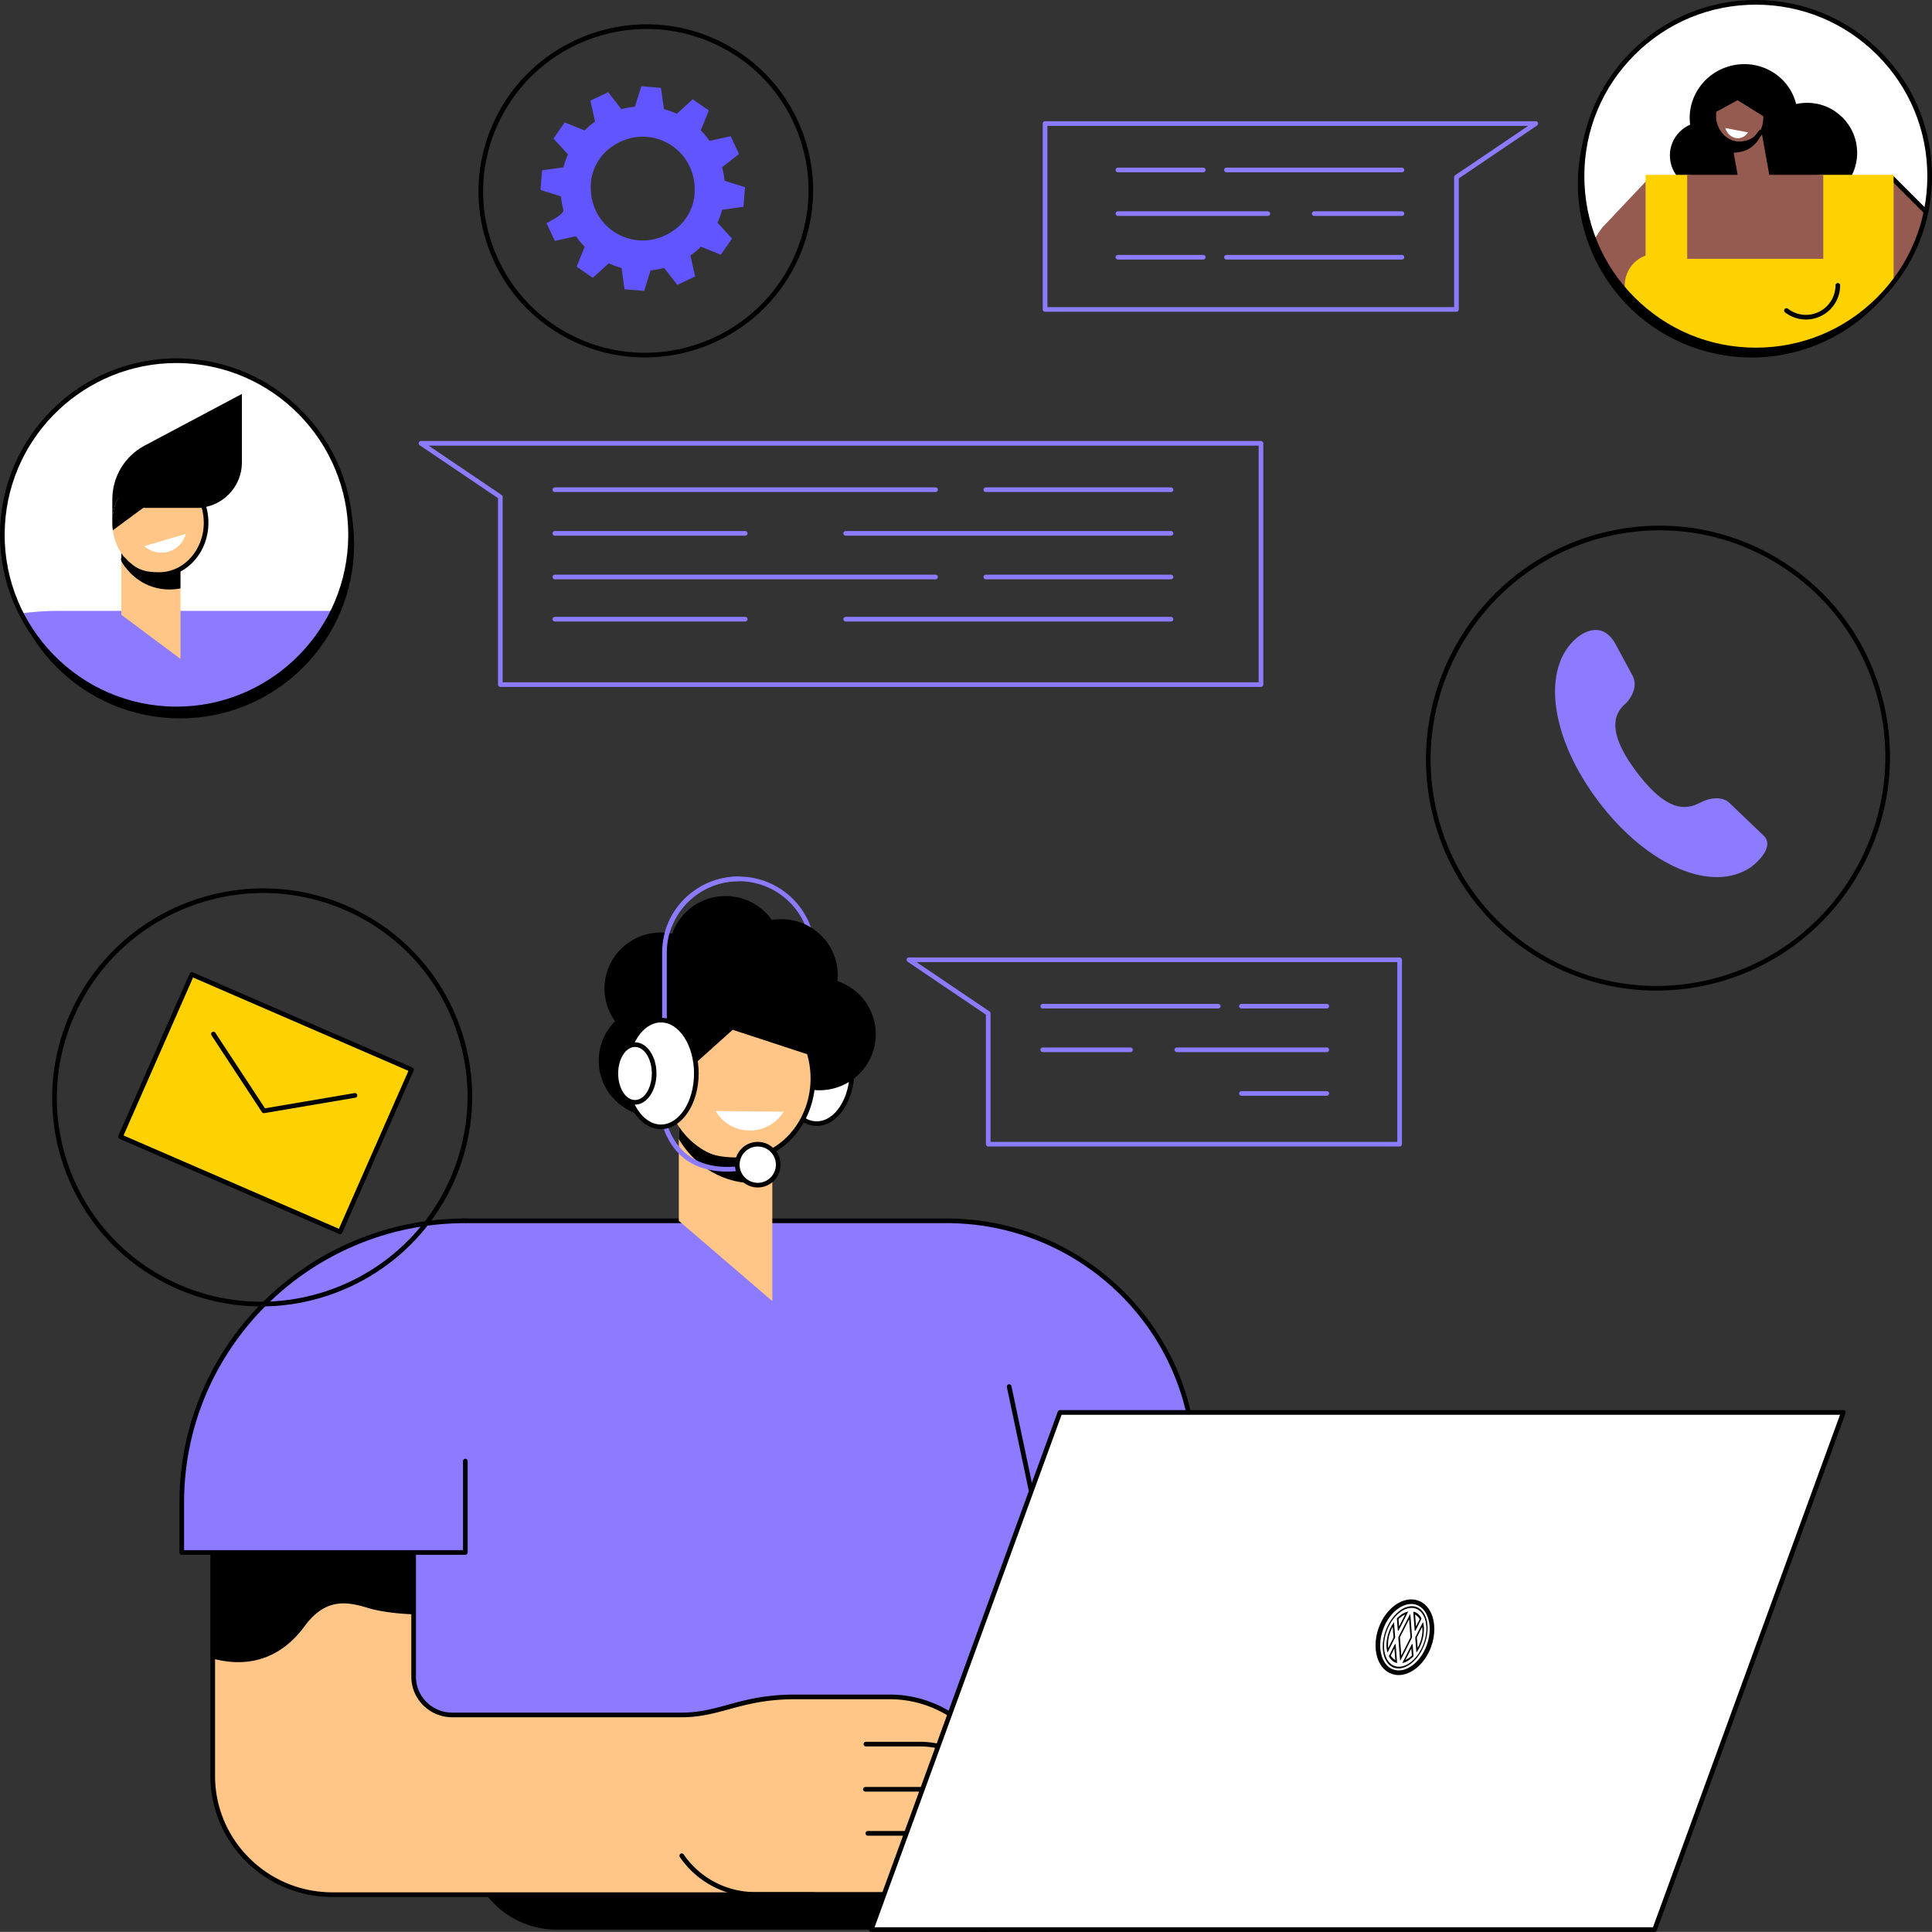 <svg xmlns="http://www.w3.org/2000/svg" viewBox="0 0 830.1 830.06"><rect x="0" y="0" width="830.1" height="830.06" fill="#333333" stroke="none"/><defs><clipPath id="a"><circle cx="754.42" cy="75.69" r="74.69" fill="none" transform="rotate(-45 754.413 75.692)"></circle></clipPath><clipPath id="b"><circle cx="75.81" cy="229.79" r="74.81" fill="none"></circle></clipPath></defs><path fill="#fed101" d="M513.33 746.32H169.46l23.17-221.79h214.03c58.91 0 106.67 47.41 106.67 105.9z"></path><path fill="#8c7bff" d="M513.33 746.32H157.88l40.8-221.79h207.98c58.91 0 106.67 47.41 106.67 105.9z"></path><path d="M513.33 747.32H157.88a.992.992 0 0 1-.98-1.18l40.8-221.79c.09-.47.5-.82.98-.82h207.98c59.37 0 107.67 47.95 107.67 106.9v115.89c0 .55-.45 1-1 1m-354.25-2h353.25V630.43c0-57.84-47.4-104.9-105.67-104.9H199.51z"></path><path d="M444.99 650.73c-.46 0-.88-.32-.98-.79l-11.39-53.95c-.11-.54.23-1.07.77-1.19a1 1 0 0 1 1.19.77l11.39 53.95a.995.995 0 0 1-.77 1.18c-.07.01-.14.02-.21.02ZM444.99 829.06H239.07c-13.47 0-25.9-7.16-32.59-18.76h238.51z"></path><path fill="#ffc688" d="M91.39 762.98V649.73h86.32v70.64c0 9.1 7.43 16.47 16.6 16.47l141.96-.04v77.21l-193.42.04c-28.42 0-51.46-22.86-51.46-51.07"></path><path fill="#ffc688" d="m421.65 760.81 8.44 9.05a13.025 13.025 0 0 1 1.02 16.55l-8.29 11.42-20.09-22.25h-126.2v-26.22h118.74a36.1 36.1 0 0 1 26.38 11.44Z"></path><path fill="#ffc688" d="m417.76 744.46 4.78 5.12a13.025 13.025 0 0 1 1.02 16.55l-8.29 11.42-20.09-22.25H276.53v-18.24h20.14c8.33 0 23.19-7.98 41.99-7.98h43.66c13.45 0 26.3 5.57 35.44 15.37Z"></path><path fill="#ffc688" d="m424.6 778.44 10.13 10.86a13.025 13.025 0 0 1 1.02 16.55l-8.29 11.42-20.09-22.25h-78.19V768.8h73.2c8.44 0 16.49 3.49 22.22 9.64"></path><path fill="#ffc688" d="m420.9 797.53 10.56 11.33c3.92 4.2 4.31 10.56.94 15.2-4.52 6.23-13.69 6.72-18.85 1l-5.73-6.35a14.5 14.5 0 0 0-10.75-4.77h-65.65c-17.16 0-29.25-.98-45.79-26.24l112.67.02c8.59 0 16.78 3.56 22.61 9.81Z"></path><path d="M91.39 712.63v-84.38h86.32v65.37c-5.79-.24-13.68-.93-19.81-2.81-9.18-2.81-18.18-4.11-27.02 7.89-11.58 15.72-26.45 17.43-39.48 13.93ZM431.11 787.41c-.2 0-.41-.06-.59-.19a.995.995 0 0 1-.22-1.4c3.37-4.65 2.98-11.07-.94-15.28l-8.44-9.05c-6.59-7.07-15.94-11.12-25.64-11.12h-23.23c-.55 0-1-.45-1-1s.45-1 1-1h23.23c10.26 0 20.14 4.29 27.11 11.76l8.44 9.05c4.57 4.9 5.03 12.4 1.1 17.82a1 1 0 0 1-.81.41Z"></path><path d="M432.52 811.29c-.2 0-.41-.06-.59-.19a.995.995 0 0 1-.22-1.4l3.23-4.45c3.37-4.65 2.98-11.08-.94-15.28l-10.13-10.86c-5.52-5.92-13.35-9.32-21.49-9.32h-30.55c-.55 0-1-.45-1-1s.45-1 1-1h30.55c8.69 0 17.05 3.63 22.95 9.96l10.13 10.86c4.57 4.9 5.04 12.4 1.1 17.82l-3.23 4.45a1 1 0 0 1-.81.41"></path><path d="M422.56 830.06c-3.73 0-7.25-1.55-9.75-4.33l-5.73-6.35a13.52 13.52 0 0 0-10.01-4.44h-72.61c-12.97 0-25.06-6.37-32.35-17.04-.31-.46-.19-1.08.26-1.39.46-.31 1.08-.19 1.39.26 6.92 10.12 18.39 16.17 30.7 16.17h72.61c4.38 0 8.57 1.86 11.5 5.1l5.73 6.35a11.11 11.11 0 0 0 8.88 3.65c3.38-.18 6.45-1.85 8.42-4.57 3.08-4.24 2.71-10.1-.86-13.93l-10.56-11.33c-5.62-6.03-13.6-9.49-21.88-9.49h-25.42c-.55 0-1-.45-1-1s.45-1 1-1h25.42c8.84 0 17.34 3.69 23.35 10.13l10.56 11.33c4.23 4.53 4.65 11.46 1.02 16.47a13.07 13.07 0 0 1-9.94 5.39c-.24.01-.48.02-.72.02Z"></path><path d="M142.84 815.05c-14.01 0-27.17-5.41-37.08-15.24-9.91-9.84-15.37-22.91-15.37-36.83V648.73h88.32v71.64c0 4.13 1.62 8.02 4.57 10.94a15.57 15.57 0 0 0 11.03 4.53h98.61c7.46 0 13.39-1.62 19.67-3.34 7.55-2.07 16.12-4.41 29-4.41h40.75c13.69 0 26.87 5.72 36.17 15.69l4.78 5.12c3.95 4.24 4.91 10.35 2.44 15.57-.24.5-.83.71-1.33.48-.5-.24-.71-.83-.48-1.33 2.12-4.48 1.3-9.72-2.09-13.35l-4.78-5.12c-8.92-9.57-21.57-15.06-34.71-15.06h-40.75c-12.62 0-21.04 2.31-28.47 4.34-6.41 1.75-12.47 3.41-20.2 3.41h-98.61c-4.7 0-9.11-1.82-12.43-5.11-3.33-3.3-5.16-7.69-5.16-12.36v-69.64H92.4v112.25c0 13.38 5.25 25.95 14.78 35.41s22.2 14.66 35.67 14.66h206.67c.55 0 1 .45 1 1s-.45 1-1 1H142.85Z"></path><path fill="#8c7bff" d="M199.44 524.53h.49v142.5H78.08v-21.15c0-66.98 54.38-121.35 121.35-121.35Z"></path><path d="M199.94 668.03H78.09c-.55 0-1-.45-1-1v-21.54c0-67.25 55.11-121.96 122.85-121.96.55 0 1 .45 1 1s-.45 1-1 1c-66.63 0-120.85 53.81-120.85 119.96v20.54h119.85v-38.27c0-.55.45-1 1-1s1 .45 1 1v39.27c0 .55-.45 1-1 1"></path><path fill="#fff" d="M710.92 829.06H374.33l81.09-222.18H792z"></path><path d="M710.92 830.06H374.34a1.005 1.005 0 0 1-.94-1.35l81.09-222.18c.14-.39.52-.66.94-.66h336.58a1.005 1.005 0 0 1 .94 1.35L711.86 829.4c-.14.39-.52.66-.94.66m-335.16-2h334.46l80.36-220.18H456.12z"></path><path fill="#fff" d="M614 707.11c-2.94 8.19-9.96 13.18-15.68 11.15-5.72-2.02-7.97-10.3-5.03-18.49s9.96-13.18 15.68-11.15c5.72 2.02 7.97 10.3 5.03 18.49"></path><path d="M600.94 719.71c-1 0-1.99-.16-2.95-.5-2.38-.84-4.3-2.66-5.53-5.26-1.89-3.99-1.93-9.42-.11-14.5 3.12-8.69 10.73-13.96 16.95-11.76 2.38.84 4.3 2.67 5.53 5.26 1.89 3.99 1.93 9.42.1 14.5-2.64 7.35-8.49 12.26-14 12.26Zm5.37-30.54c-4.66 0-9.72 4.41-12.07 10.95-1.65 4.6-1.64 9.45.03 12.97 1 2.11 2.52 3.57 4.39 4.23 5.18 1.84 11.65-2.9 14.4-10.55 1.65-4.6 1.64-9.45-.03-12.97-1-2.11-2.52-3.57-4.39-4.23-.76-.27-1.54-.4-2.34-.4Z"></path><path fill="#8c7bff" d="M349.27 454.82c-.55 0-1-.45-1-1v-44.56c0-16.9-13.85-30.65-30.88-30.65s-30.89 13.75-30.89 30.65v44.56c0 .55-.45 1-1 1s-1-.45-1-1v-44.56c0-18 14.75-32.65 32.89-32.65s32.88 14.65 32.88 32.65v44.56c0 .55-.45 1-1 1"></path><ellipse cx="350.91" cy="459.84" fill="#fff" rx="15.21" ry="22.93"></ellipse><path d="M350.91 483.77c-8.94 0-16.21-10.73-16.21-23.93s7.27-23.93 16.21-23.93 16.21 10.73 16.21 23.93-7.27 23.93-16.21 23.93m0-45.85c-7.84 0-14.21 9.84-14.21 21.93s6.38 21.93 14.21 21.93 14.21-9.84 14.21-21.93-6.38-21.93-14.21-21.93"></path><path fill="#ffc688" d="m291.66 524.53 40.17 34.5v-84.74h-40.17z"></path><path d="M334.84 427.35c-9.46 9.43-9.43 24.68.06 34.07 9.5 9.39 24.86 9.36 34.32-.06 9.46-9.43 9.43-24.68-.06-34.07-9.5-9.39-24.86-9.36-34.32.06M264.32 438.73c-9.46 9.43-9.43 24.68.06 34.07s24.86 9.36 34.32-.06c9.46-9.43 9.43-24.68-.06-34.07-9.5-9.39-24.86-9.36-34.32.06"></path><path d="M266.79 407.73c-9.46 9.43-9.43 24.68.06 34.07 9.5 9.39 24.86 9.36 34.32-.06 9.46-9.43 9.43-24.68-.06-34.07s-24.86-9.36-34.32.06"></path><path d="M294.55 392.08c-9.46 9.43-9.43 24.68.06 34.07 9.5 9.39 24.86 9.36 34.32-.06 9.46-9.43 9.43-24.68-.06-34.07-9.5-9.39-24.86-9.36-34.32.06"></path><path d="M318.5 402c-9.46 9.43-9.43 24.68.06 34.07 9.5 9.39 24.86 9.36 34.32-.06 9.46-9.43 9.43-24.68-.06-34.07-9.5-9.39-24.86-9.36-34.32.06M291.66 489.42V474.3h40.18v33.38c-3.63.72-10.85 1.62-19.15-1.1-12.99-4.25-19.37-14.33-21.03-17.16"></path><ellipse cx="317.38" cy="463.34" fill="#ffc688" rx="31.89" ry="34.98"></ellipse><path d="M317.38 499.32c-10.18 0-16.86-1.65-25.16-10.67a.996.996 0 0 1 .06-1.41.996.996 0 0 1 1.41.06c7.84 8.52 13.89 10.02 23.69 10.02 17.03 0 30.88-15.25 30.88-33.98s-13.85-33.98-30.88-33.98c-10.94 0-20.83 6.16-26.48 16.49-.26.48-.87.66-1.36.4-.49-.27-.66-.87-.4-1.36 5.91-10.81 16.73-17.53 28.24-17.53 18.13 0 32.88 16.14 32.88 35.98s-14.75 35.98-32.88 35.98"></path><path d="M317.38 428.35c-17.61 0-31.88 15.66-31.88 34.98 0 1.74.12 3.44.34 5.11l28.97-25.98 33.13 10.86c-3.92-14.44-16.11-24.98-30.55-24.98Z"></path><path fill="#fff" d="M307.48 477.36a16.83 16.83 0 0 0 8.06 7.04c7.86 3.29 16.81.26 21.19-6.74z"></path><path fill="#8c7bff" d="M312.51 503.38c-20.65 0-27.49-14.25-29.51-26.82a1 1 0 0 1 .83-1.15 1 1 0 0 1 1.15.83c2.07 12.85 9.52 27.59 33.32 24.78 1.36-.16 1.81-.21 2.19.36.21.31.22.75.03 1.07-.24.42-.72.6-1.17.46-.2.02-.53.06-.83.09-2.12.25-4.13.37-6.02.37Z"></path><circle cx="325.57" cy="500.41" r="8.8" fill="#fff" transform="rotate(-45 325.569 500.415)"></circle><path d="M325.57 510.21c-5.4 0-9.8-4.4-9.8-9.8s4.4-9.8 9.8-9.8 9.8 4.4 9.8 9.8-4.4 9.8-9.8 9.8m0-17.6c-4.3 0-7.8 3.5-7.8 7.8s3.5 7.8 7.8 7.8 7.8-3.5 7.8-7.8-3.5-7.8-7.8-7.8"></path><path fill="#8c7bff" d="M285.5 454.82c-.55 0-1-.45-1-1v-44.56c0-18 14.75-32.65 32.89-32.65.55 0 1 .45 1 1s-.45 1-1 1c-17.03 0-30.89 13.75-30.89 30.65v44.56c0 .55-.45 1-1 1"></path><ellipse cx="283.98" cy="461.23" fill="#fff" rx="15.21" ry="22.93"></ellipse><path d="M283.98 485.15c-8.94 0-16.21-10.73-16.21-23.93s7.27-23.93 16.21-23.93 16.21 10.73 16.21 23.93-7.27 23.93-16.21 23.93m0-45.85c-7.84 0-14.21 9.84-14.21 21.93s6.38 21.93 14.21 21.93 14.21-9.84 14.21-21.93-6.38-21.93-14.21-21.93"></path><ellipse cx="272.83" cy="461.23" fill="#fff" rx="8.23" ry="12.4"></ellipse><path d="M272.83 474.62c-5.09 0-9.23-6.01-9.23-13.4s4.14-13.4 9.23-13.4 9.23 6.01 9.23 13.4-4.14 13.4-9.23 13.4m0-24.79c-3.98 0-7.23 5.11-7.23 11.4s3.24 11.4 7.23 11.4 7.23-5.11 7.23-11.4-3.24-11.4-7.23-11.4M711.64 425.62c-18.53 0-36.69-5.21-52.72-15.32-22.46-14.17-38.03-36.29-43.83-62.27-11.98-53.66 21.9-107.33 75.54-119.62 26-5.96 52.7-1.43 75.19 12.76 22.46 14.17 38.03 36.29 43.83 62.27 11.98 53.66-21.9 107.33-75.54 119.62-7.47 1.71-15 2.56-22.47 2.56m1.46-197.77c-7.32 0-14.7.83-22.02 2.51-52.57 12.05-85.78 64.64-74.04 117.24 5.69 25.46 20.94 47.13 42.95 61.02 22.03 13.9 48.2 18.34 73.67 12.5 52.57-12.05 85.78-64.64 74.04-117.24-5.69-25.46-20.94-47.13-42.95-61.02-15.7-9.91-33.5-15.01-51.65-15.01"></path><path fill="#8c7bff" d="m757.88 359.15-15.01-14.37c-2.03-1.85-6.46-2.81-11.83-.16-5.05 2.49-13.14 6.38-27.56-12.55-14.41-18.92-9.14-26.34-4.83-29.97.65-.55 5.54-6.01 2.96-11.5l-7.68-14.24c-6.47-11.01-15.9-2.75-16.45-2.29-15.42 12.98-11.44 43.04 9.56 70.6 21 27.57 48.87 39.32 65.4 27.8.59-.41 10.55-8.01 5.45-13.33Z"></path><path d="M112.18 561.31c-11.98 0-24.13-2.39-35.78-7.44-22.06-9.56-39.03-27.12-47.78-49.44s-8.24-46.72 1.45-68.72c19.99-45.42 73.3-66.31 118.83-46.58 22.06 9.56 39.03 27.12 47.78 49.44s8.24 46.72-1.45 68.73c-14.87 33.8-48.21 54.02-83.05 54.02Zm.93-177.62c-34.08 0-66.67 19.77-81.21 52.82-9.47 21.51-9.97 45.37-1.42 67.19 8.56 21.82 25.15 38.99 46.72 48.33 11.39 4.93 23.28 7.27 34.99 7.27 34.08 0 66.67-19.77 81.21-52.82 9.47-21.51 9.97-45.37 1.42-67.19s-25.15-38.98-46.71-48.33c-11.39-4.93-23.28-7.27-34.99-7.27Zm-82.13 52.43"></path><path fill="#fed101" d="m146.13 529.27-94.37-40.89 30.67-69.69 94.37 40.89z"></path><path d="M146.13 530.27c-.13 0-.27-.03-.4-.08L51.36 489.3a.99.99 0 0 1-.53-.55c-.1-.25-.09-.52.02-.77l30.67-69.69a.99.99 0 0 1 1.31-.51l94.37 40.89c.24.11.44.3.53.55.1.25.09.52-.02.77l-30.67 69.69c-.16.37-.53.6-.92.6Zm-93.05-42.41 92.54 40.1 29.87-67.86L82.95 420z"></path><path d="M113.38 478.27c-.33 0-.65-.17-.84-.45l-21.68-32.99a1 1 0 0 1 .29-1.38 1 1 0 0 1 1.38.29l21.32 32.45 38.5-6.53a.99.99 0 0 1 1.15.82.997.997 0 0 1-.82 1.15l-39.14 6.64c-.06 0-.11.01-.17.01ZM277.11 153.57c-9.54 0-19.23-1.9-28.51-5.92-17.58-7.62-31.1-21.61-38.07-39.39s-6.56-37.23 1.15-54.76c15.93-36.19 58.4-52.84 94.68-37.12 17.58 7.62 31.1 21.61 38.07 39.39s6.56 37.23-1.15 54.76c-11.85 26.93-38.41 43.04-66.17 43.04m-63.6-99.27c-7.5 17.04-7.9 35.94-1.12 53.23s19.92 30.88 37.01 38.29a69.6 69.6 0 0 0 27.72 5.76c27 0 52.81-15.66 64.34-41.85 7.5-17.04 7.9-35.94 1.12-53.23s-19.92-30.88-37.01-38.29c-35.28-15.28-76.57.9-92.06 36.09"></path><path fill="#6155ff" d="m313.92 58.52-9.02 2.01a35 35 0 0 0-3.8-4.51l3.46-8.56-6.95-4.82-6.81 6.25a36 36 0 0 0-5.54-1.99l-1.28-9.16-8.43-.7-2.76 8.81c-1.94.19-3.88.54-5.8 1.06l-5.68-7.29-7.65 3.61 2.01 9.02a34.4 34.4 0 0 0-4.5 3.8l-8.55-3.46-4.82 6.95 6.25 6.81a36 36 0 0 0-1.99 5.54l-9.15 1.28-.7 8.43 8.8 2.77c.19 1.94.54 3.88 1.06 5.8s-7.28 5.69-7.28 5.69l3.61 7.65 9.02-2.01c1.15 1.62 2.42 3.13 3.8 4.51l-3.46 8.56 6.95 4.82 6.81-6.25c1.79.82 3.64 1.48 5.54 1.99l1.28 9.16 8.43.7 2.76-8.81c1.94-.19 3.88-.54 5.8-1.06l5.69 7.29 7.65-3.61-2.01-9.02c1.62-1.15 3.13-2.42 4.5-3.8l8.55 3.46 4.82-6.95-6.25-6.81a36 36 0 0 0 1.99-5.54l9.15-1.28.7-8.43-8.8-2.77c-.19-1.94-.54-3.88-1.06-5.8l7.28-5.69-3.61-7.65Zm-23.51 39.77c-15.84 12.23-37.67.72-36.54-19.25.34-5.99 3.3-11.6 8.04-15.27 15.84-12.23 37.67-.72 36.54 19.25a20.9 20.9 0 0 1-8.04 15.27"></path><path fill="#8c7bff" d="M625.78 133.95H449.02c-.55 0-1-.45-1-1V53.08c0-.55.45-1 1-1h210.84c.44 0 .83.29.96.71s-.03.88-.4 1.12l-33.64 22.74v56.29c0 .55-.45 1-1 1Zm-175.76-2h174.76V76.12c0-.33.16-.64.44-.83l31.38-21.21H450.02z"></path><path fill="#8c7bff" d="M517 74.03h-36.69c-.55 0-1-.45-1-1s.45-1 1-1H517c.55 0 1 .45 1 1s-.45 1-1 1M602.36 74.03h-75.41c-.55 0-1-.45-1-1s.45-1 1-1h75.41c.55 0 1 .45 1 1s-.45 1-1 1M544.76 92.78h-64.44c-.55 0-1-.45-1-1s.45-1 1-1h64.44c.55 0 1 .45 1 1s-.45 1-1 1M602.36 92.78h-37.7c-.55 0-1-.45-1-1s.45-1 1-1h37.7c.55 0 1 .45 1 1s-.45 1-1 1M517 111.52h-36.69c-.55 0-1-.45-1-1s.45-1 1-1H517c.55 0 1 .45 1 1s-.45 1-1 1M602.36 111.52h-75.41c-.55 0-1-.45-1-1s.45-1 1-1h75.41c.55 0 1 .45 1 1s-.45 1-1 1"></path><circle cx="752.63" cy="78.91" r="74.69" transform="rotate(-75.18 752.628 78.914)"></circle><circle cx="754.42" cy="75.69" r="74.69" fill="#fff" transform="rotate(-45 754.413 75.692)"></circle><path fill="#fff" d="M754.42 150.88h-.08c-20.08-.02-38.96-7.86-53.14-22.08-14.19-14.22-21.99-33.11-21.96-53.19h.5-.5c.02-20.08 7.86-38.96 22.08-53.14C715.52 8.3 734.37.51 754.43.51h.08c20.08.02 38.96 7.86 53.14 22.08 14.19 14.22 21.99 33.11 21.96 53.19-.02 20.08-7.86 38.96-22.08 53.14-14.2 14.17-33.05 21.96-53.11 21.96M754.41 1.5c-19.79 0-38.39 7.69-52.4 21.67-14.03 14-21.76 32.62-21.79 52.44-.02 19.82 7.67 38.46 21.67 52.48 14 14.03 32.62 21.76 52.44 21.79h.08c19.79 0 38.39-7.69 52.4-21.67 14.03-14 21.76-32.62 21.79-52.44.02-19.82-7.68-38.46-21.67-52.48-14-14.03-32.62-21.76-52.44-21.79z"></path><g clip-path="url(#a)"><ellipse cx="776.45" cy="65.66" rx="21.49" ry="21.48"></ellipse><ellipse cx="731.91" cy="66.8" rx="14.43" ry="14.42" transform="rotate(-.11 734.362 68.418)"></ellipse><ellipse cx="749.42" cy="66.8" rx="14.43" ry="14.42" transform="rotate(-.11 749.989 68.433)"></ellipse><path d="M727 57.28c-3.74-12 3.16-24.83 15.41-28.65 12.26-3.82 25.23 2.81 28.97 14.81 2.62 8.4.03 17.21-5.97 23.04l-38.42-9.21Z"></path><path fill="#955b50" d="m760.19 75.13-12.48 6.26-4.82-26.8 13.17-2.37z"></path><path d="m756.96 57.21-.9-4.99-13.17 2.37 1.33 11.02c1.23.02 4.3-.11 6.86-1.49 4.01-2.17 5.5-5.87 5.87-6.91Z"></path><path fill="#955b50" d="M757.43 48.24c1.15 6.38-2.6 12.39-8.38 13.43-5.77 1.04-11.39-3.29-12.53-9.67-1.15-6.38 2.6-12.39 8.38-13.43 5.77-1.04 11.39 3.29 12.53 9.67"></path><path fill="#fff" d="m751.03 56.88-9.73-1.86c.82 2.9 3.5 4.79 6.25 4.3 1.48-.27 2.71-1.18 3.48-2.43Z"></path><path d="M747.34 62.82c-5.6 0-10.69-4.43-11.81-10.65-.6-3.33.01-6.68 1.73-9.42 1.73-2.78 4.38-4.61 7.46-5.17 4.01-.72 8.21.95 10.94 4.36.35.43.28 1.06-.16 1.41-.43.35-1.06.28-1.41-.15-2.31-2.88-5.67-4.24-9.03-3.64-2.51.45-4.68 1.96-6.11 4.26-1.45 2.33-1.97 5.17-1.46 8.01 1.05 5.83 6.15 9.8 11.37 8.86 3.08-.55 4.78-1.32 6.73-4.4.29-.47.91-.61 1.38-.31.47.29.61.91.31 1.38-2.3 3.66-4.61 4.69-8.06 5.31-.63.11-1.26.17-1.89.17Z"></path><path d="M744.89 38.57c5.77-1.04 11.34.55 13.98 6.47.93 2.08-1.28 4.34-1.25 4.9l-11.04-6.87-10.22 5.54c.43-5 3.8-9.2 8.53-10.05Z"></path><path fill="#955b50" d="m813.01 76.52 22.37 22.36v58.56h-5.99l-48.67-48.65z"></path><path d="M836.38 158.44h-7.41l-49.67-49.65 33.71-33.69 23.37 23.36zm-6.58-2h4.58V99.29l-21.37-21.36-30.88 30.86z"></path><path fill="#955b50" d="m692.1 129.78-6.79 5.22c-9.86-7.87-4.68-27.46 3.2-37.31l20.03-21.22 35.69 28.49-20.04 21.23c-7.87 9.85-22.23 11.46-32.08 3.59Z"></path><path fill="#fed101" d="M707.03 157.44V75.13h17.84l26.79 2.88 31.33-2.88h30.62v82.31z"></path><path fill="#955b50" d="M724.92 75.13h58.46v36.09h-58.46z"></path><ellipse cx="711.74" cy="122.61" fill="#fed101" rx="13.67" ry="13.68" transform="rotate(-89.94 711.757 122.602)"></ellipse><path d="M775.96 137.28c-3.29 0-6.4-1.06-8.99-3.07a.993.993 0 0 1-.18-1.4c.34-.44.97-.52 1.4-.18 2.24 1.73 4.92 2.65 7.76 2.65 6.99 0 12.68-5.68 12.68-12.67 0-.55.45-1 1-1s1 .45 1 1c0 8.09-6.58 14.67-14.68 14.67Z"></path></g><path d="M754.42 151.38h-.08c-20.22-.02-39.22-7.92-53.5-22.23s-22.13-33.33-22.11-53.54c.02-20.22 7.92-39.22 22.23-53.5C715.25 7.85 734.23 0 754.42 0h.08c20.22.02 39.22 7.91 53.5 22.23 14.28 14.31 22.13 33.33 22.11 53.54-.02 20.22-7.92 39.22-22.23 53.5-14.29 14.26-33.27 22.11-53.46 22.11M754.41 2c-19.65 0-38.13 7.64-52.05 21.53-13.93 13.9-21.62 32.4-21.64 52.08s7.62 38.2 21.53 52.13c13.9 13.93 32.4 21.62 52.08 21.64h.08c19.65 0 38.13-7.64 52.05-21.53 13.93-13.9 21.62-32.4 21.64-52.08s-7.62-38.2-21.53-52.13C792.67 9.71 774.17 2.02 754.49 2zm-74.68 73.61"></path><path fill="#8c7bff" d="M541.79 295.15H214.97c-.55 0-1-.45-1-1v-80.11l-33.64-22.74c-.36-.25-.53-.7-.4-1.12s.52-.71.96-.71h360.9c.55 0 1 .45 1 1v103.68c0 .55-.45 1-1 1m-325.82-2h324.82V191.47H184.15l31.38 21.21c.27.19.44.5.44.83z"></path><path fill="#8c7bff" d="M503.15 211.41h-79.59c-.55 0-1-.45-1-1s.45-1 1-1h79.59c.55 0 1 .45 1 1s-.45 1-1 1M401.97 211.41H238.39c-.55 0-1-.45-1-1s.45-1 1-1h163.58c.55 0 1 .45 1 1s-.45 1-1 1M503.15 230.16h-139.8c-.55 0-1-.45-1-1s.45-1 1-1h139.8c.55 0 1 .45 1 1s-.45 1-1 1M320.18 230.16h-81.79c-.55 0-1-.45-1-1s.45-1 1-1h81.79c.55 0 1 .45 1 1s-.45 1-1 1M503.15 248.91h-79.59c-.55 0-1-.45-1-1s.45-1 1-1h79.59c.55 0 1 .45 1 1s-.45 1-1 1M401.97 248.91H238.39c-.55 0-1-.45-1-1s.45-1 1-1h163.58c.55 0 1 .45 1 1s-.45 1-1 1M503.15 267.04h-139.8c-.55 0-1-.45-1-1s.45-1 1-1h139.8c.55 0 1 .45 1 1s-.45 1-1 1M320.18 267.04h-81.79c-.55 0-1-.45-1-1s.45-1 1-1h81.79c.55 0 1 .45 1 1s-.45 1-1 1"></path><circle cx="77.34" cy="233.85" r="74.81"></circle><circle cx="75.81" cy="229.79" r="74.81" fill="#fff"></circle><path fill="#fff" d="M75.86 305.11q-2.16 0-4.35-.12c-41.46-2.38-73.26-38.04-70.89-79.5s38.06-73.25 79.49-70.89c41.46 2.37 73.26 38.03 70.89 79.49-2.29 40-35.57 71.01-75.14 71.01Zm-.09-149.63c-39.05 0-71.89 30.6-74.15 70.07-2.34 40.91 29.04 76.1 69.95 78.44q2.16.12 4.29.12c39.05 0 71.89-30.6 74.14-70.07 2.34-40.91-29.04-76.1-69.95-78.44q-2.16-.12-4.29-.12Z"></path><g clip-path="url(#b)"><path fill="#8c7bff" d="M25.56 262.46c-11.21 0-22.28 1.49-32.96 4.33v48.24h165.49v-52.57z"></path><path d="M103.93 169.24v29.45c0 10.79-8.75 19.54-19.54 19.54h-8.81l-27.32 5.33v-9.05c0-9.65 5.33-18.51 13.85-23.04l41.81-22.21Z"></path><path fill="#ffc688" d="m52.15 264.15 25.4 18.96v-51.55h-25.4z"></path><path d="M52.15 241.19v-9.63h25.39v21.25c-2.29.46-6.86 1.03-12.1-.7-8.21-2.71-12.24-9.13-13.29-10.93Z"></path><ellipse cx="68.41" cy="224.59" fill="#ffc688" rx="20.15" ry="22.27"></ellipse><path d="M68.41 247.86c-6.54 0-10.84-1.07-16.18-6.91-.37-.41-.34-1.04.06-1.41a.996.996 0 0 1 1.41.06c4.86 5.32 8.62 6.26 14.7 6.26 10.56 0 19.15-9.54 19.15-21.27s-8.59-21.27-19.15-21.27c-6.77 0-12.91 3.85-16.41 10.31-.26.49-.87.66-1.36.4s-.66-.87-.4-1.36c3.8-7 10.76-11.35 18.17-11.35 11.66 0 21.15 10.44 21.15 23.27s-9.49 23.27-21.15 23.27Z"></path><path d="M68.41 202.31c-11.13 0-20.15 9.97-20.15 22.27 0 1.11.08 2.19.22 3.26l13.05-9.63h26.2c-2.48-9.2-10.19-15.9-19.31-15.9Z"></path><path fill="#fff" d="M62.04 234.63c1.66 1.52 3.8 2.55 6.21 2.79 5.37.55 10.22-2.94 11.55-8.01z"></path></g><path d="M75.86 305.61q-2.175 0-4.38-.12C29.75 303.09-2.26 267.2.13 225.46c2.39-41.73 38.27-73.75 80.02-71.36 41.74 2.39 73.75 38.28 71.36 80.02-2.3 40.27-35.8 71.48-75.64 71.48Zm-.09-149.63c-38.79 0-71.4 30.39-73.65 69.6-2.32 40.63 28.84 75.58 69.48 77.91q2.145.12 4.26.12c38.79 0 71.4-30.39 73.65-69.6 2.33-40.63-28.84-75.58-69.48-77.91q-2.145-.12-4.26-.12"></path><path fill="#8c7bff" d="M601.36 492.6H424.6c-.55 0-1-.45-1-1v-55.66l-33.64-22.74c-.36-.25-.53-.7-.4-1.12s.52-.71.96-.71h210.84c.55 0 1 .45 1 1v79.23c0 .55-.45 1-1 1m-175.76-2h174.76v-77.23H393.78l31.38 21.21c.27.19.44.5.44.83z"></path><path fill="#8c7bff" d="M570.07 433.32h-36.69c-.55 0-1-.45-1-1s.45-1 1-1h36.69c.55 0 1 .45 1 1s-.45 1-1 1M523.43 433.32h-75.41c-.55 0-1-.45-1-1s.45-1 1-1h75.41c.55 0 1 .45 1 1s-.45 1-1 1M570.07 452.06h-64.44c-.55 0-1-.45-1-1s.45-1 1-1h64.44c.55 0 1 .45 1 1s-.45 1-1 1M485.72 452.06h-37.7c-.55 0-1-.45-1-1s.45-1 1-1h37.7c.55 0 1 .45 1 1s-.45 1-1 1M570.07 470.81h-36.69c-.55 0-1-.45-1-1s.45-1 1-1h36.69c.55 0 1 .45 1 1s-.45 1-1 1"></path><path d="M606.61 690.11c-2.46 0-5.07 1.39-7.35 3.92s-3.96 5.89-4.72 9.46c-1.57 7.37 1.27 13.37 6.35 13.37 2.54 0 5.16-1.5 7.34-3.92s3.93-5.77 4.72-9.46c1.57-7.37-1.28-13.37-6.35-13.37Zm-5.56 26.02c-4.79 0-7.47-5.68-5.99-12.65.72-3.38 2.32-6.56 4.47-8.94 2.16-2.38 4.62-3.69 6.93-3.69h.03c4.78.02 7.46 5.7 5.96 12.65-1.5 6.97-6.61 12.64-11.4 12.64Z"></path><path d="M606.69 703.18c-.04-.42-.07-.85-.1-1.27l-.57-7.48-.09-1.04-.35.66-1.95 3.85c-.88 1.75-1.77 3.51-2.66 5.26-.13.25-.17.48-.16.73l.3 3.82.4 5.14s.01.08.02.12l.11.57.34-.63s.05-.09.07-.14l1.37-2.72c1.04-2.06 2.08-4.13 3.12-6.19.12-.24.17-.46.15-.7Zm-.7.42c-.67 1.33-1.35 2.67-2.02 4.01l-1.88 3.73-.31-4.04c-.1-1.25-.19-2.49-.29-3.74v-.05c.99-1.97 1.98-3.93 2.98-5.9l.95-1.89.32 4.14c.09 1.2.19 2.4.28 3.61 0 .06 0 .08-.03.14ZM599.42 703.26c-.04-.45-.07-.9-.1-1.35l-.33-4.22s0-.09-.01-.14l-.06-.59-.32.48c-2.39 3.53-3.47 8.62-2.57 12.11l.12.46.31-.56s.04-.07.06-.1l.7-1.39c.7-1.39 1.4-2.78 2.11-4.18a.9.9 0 0 0 .11-.53Zm-.75.44s-.05.1-.08.15l-2.14 4.24c-.12-.86-.1-2.65.11-3.87.32-1.89.93-3.61 1.83-5.25l.33 4.27c0 .04 0 .08.01.13 0 .07.02.16 0 .19 0 .03-.05.11-.08.16ZM611.81 700.04c0-.93-.1-1.77-.29-2.57l-.12-.5-.33.61-.07.14-1.08 2.14c-.57 1.14-1.15 2.27-1.72 3.41-.09.18-.13.35-.11.53.03.35.06.71.08 1.07l.34 4.48s0 .07.01.11l.08.56.31-.48c.76-1.15 1.36-2.35 1.83-3.66.71-1.96 1.06-3.92 1.05-5.83Zm-1.13 3.98a16 16 0 0 1-1.57 3.99l-.06-.83-.27-3.44c-.01-.16 0-.26.09-.42.59-1.16 1.17-2.32 1.76-3.48l.43-.85c.2 1.6.07 3.25-.37 5.03ZM610.65 695.14c-.73-1.29-1.71-2.16-2.94-2.58-.04-.01-.07-.01-.11-.01l-.38-.02.61 7.91.04.2h.14l.16-.02.1-.19.04-.08 2.28-4.53c.15-.3.16-.45.04-.66Zm-2.25 3.68-.39-5.08c.79.42 1.45 1.07 1.97 1.94l-1.59 3.14ZM604.56 692.54s-.08.01-.11.02c-.56.17-1.1.41-1.62.7-.83.47-1.64 1.1-2.4 1.87-.2.2-.25.34-.23.61l.35 4.54s0 .08.01.12l.06.21.28.03 4.13-8.19-.46.08Zm-3.44 6.28-.24-3.17c.39-.37.78-.71 1.17-.99.54-.39 1.09-.71 1.64-.94zM599.68 706.63l-.05-.2h-.3l-2.6 5.16.08.16c.4.75.91 1.37 1.51 1.86.48.39 1 .66 1.57.83l.39.12-.61-7.92Zm-2.13 4.71 1.56-3.1.39 5.01c-.57-.3-1.6-1.26-1.95-1.92ZM606.95 706.63l-.04-.2h-.3l-4.1 8.13.45-.13c.71-.2 1.39-.5 2.07-.93.76-.47 1.48-1.07 2.16-1.77l.15-.16-.38-4.94Zm-2.89 6.51c-.06.03-.12.05-.18.08l2.5-4.97.24 3.07c-.82.79-1.68 1.4-2.57 1.82Z"></path></svg>
